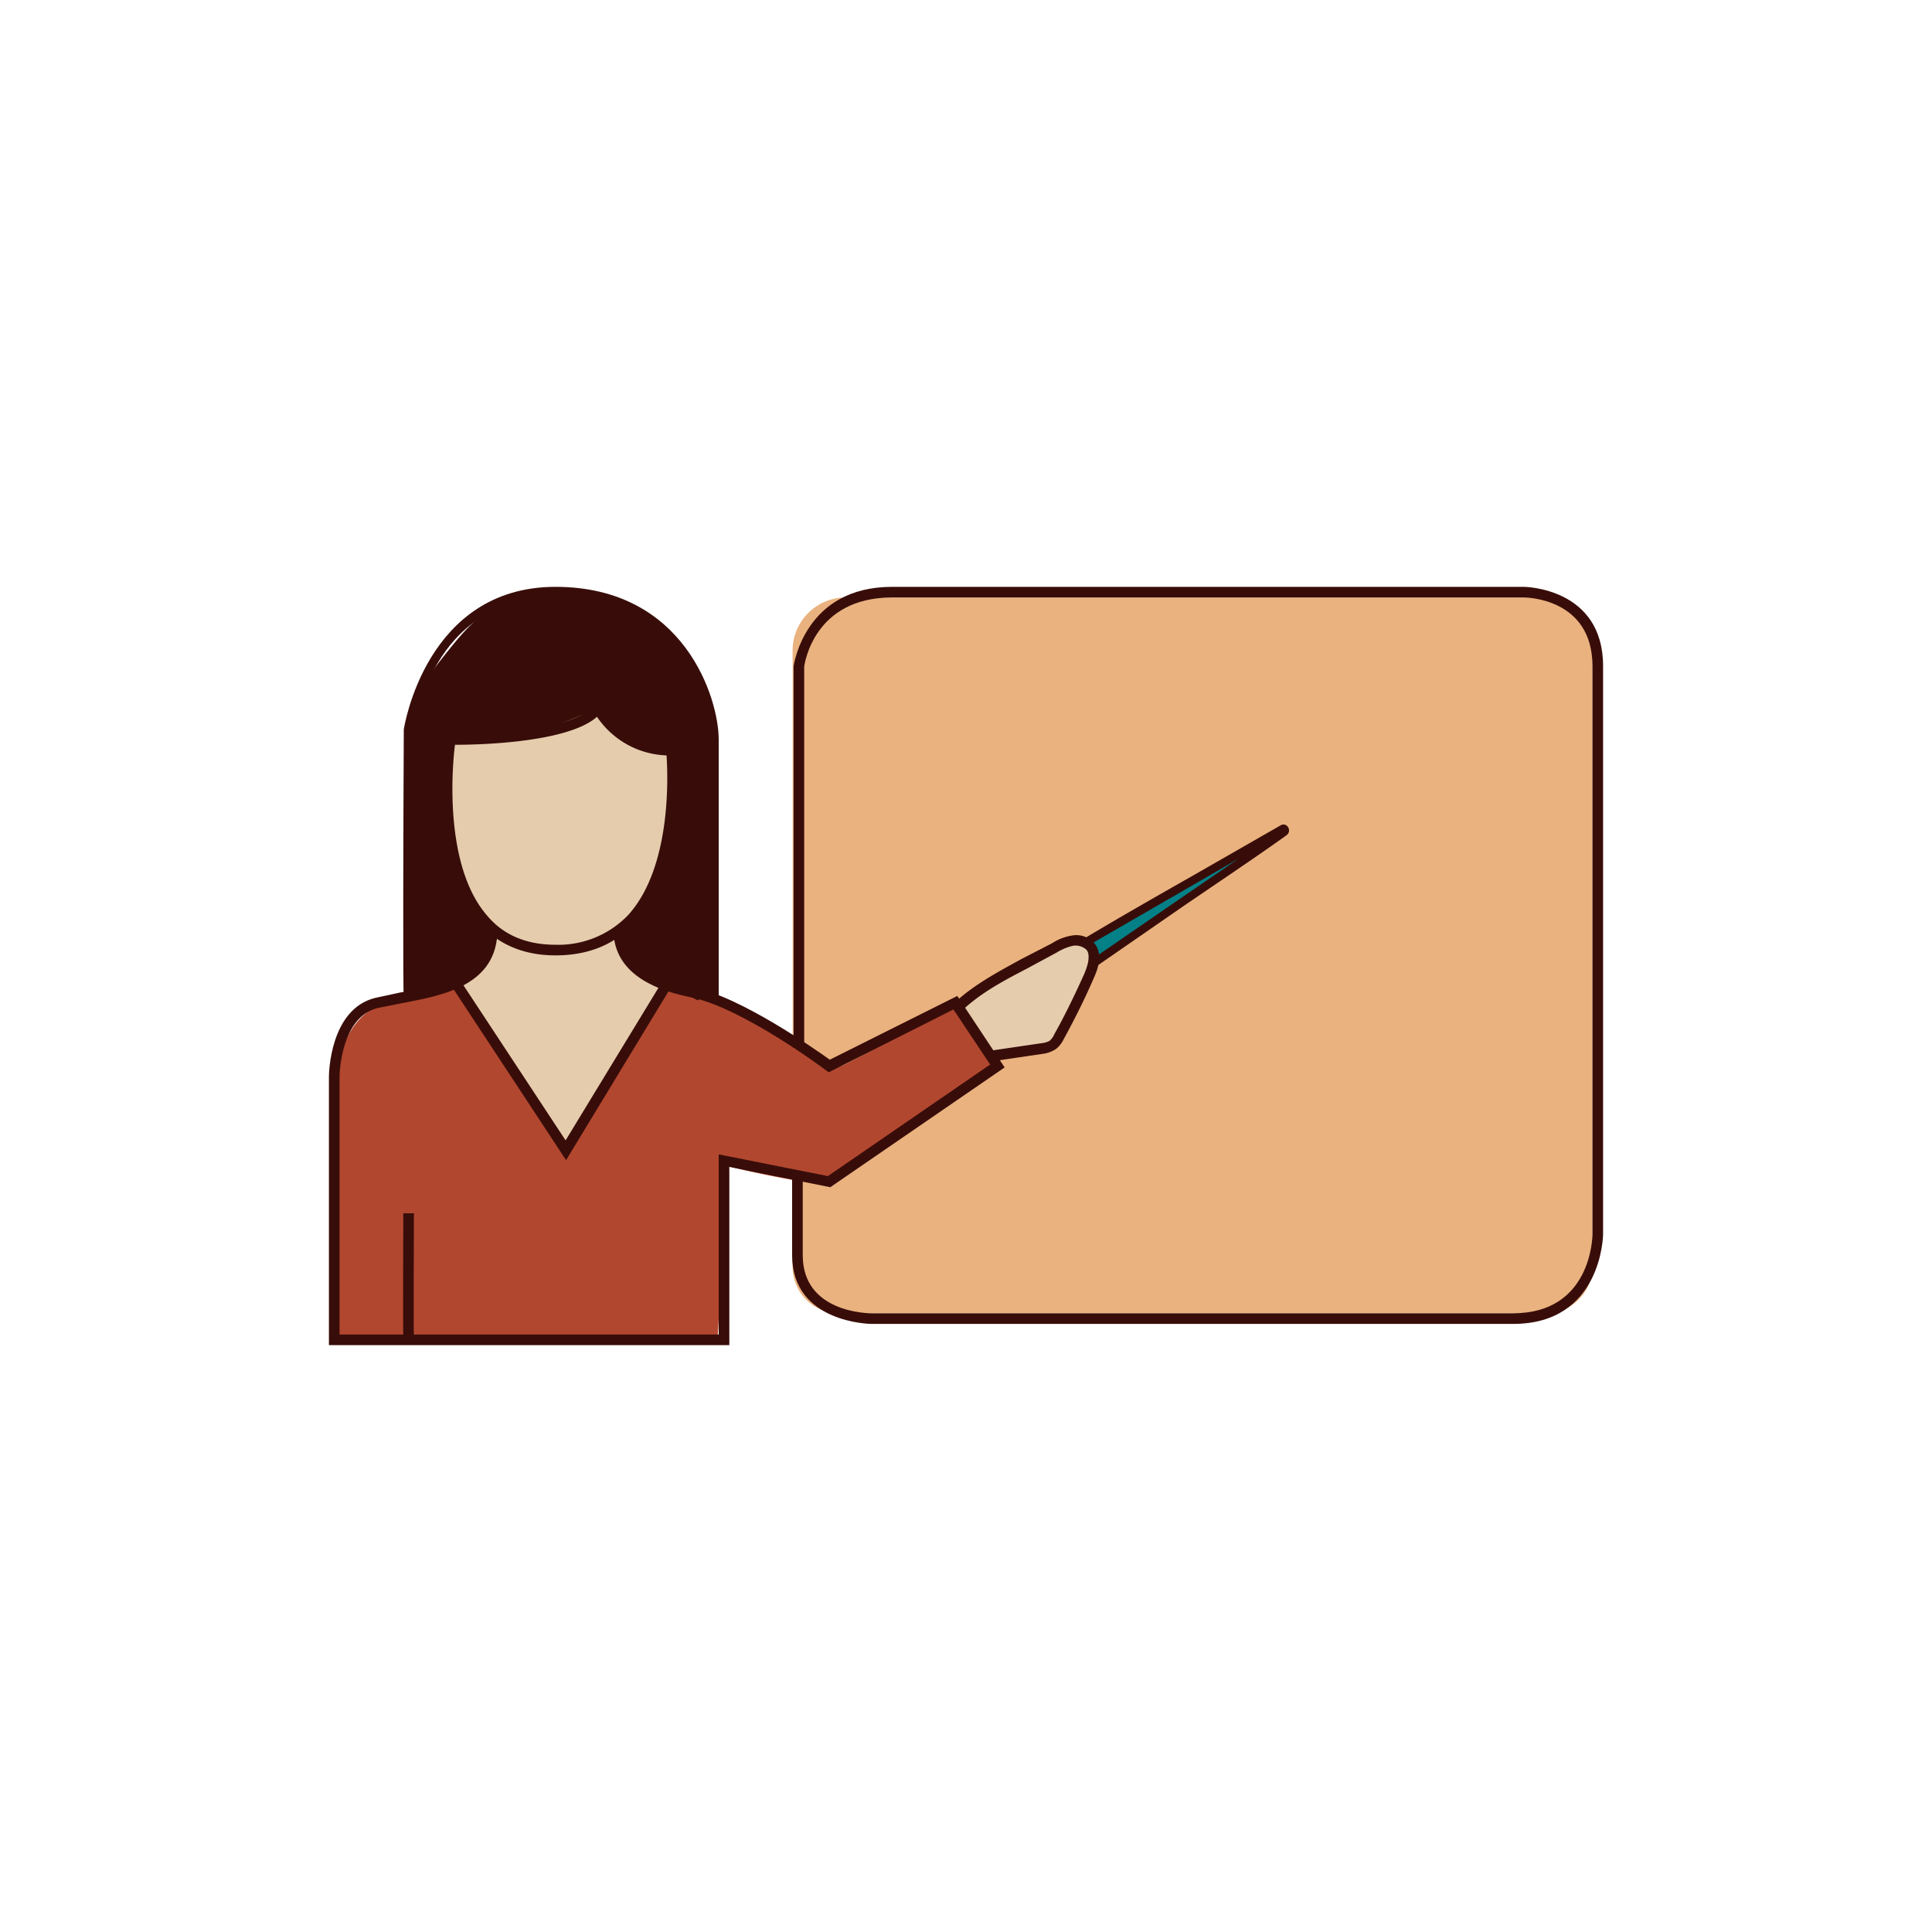 <?xml version="1.0" encoding="UTF-8"?> <svg xmlns="http://www.w3.org/2000/svg" id="Слой_1" data-name="Слой 1" viewBox="0 0 400 400"> <defs> <style>.cls-1{fill:#eab27f;}.cls-2{fill:#038187;}.cls-3{fill:#e5ccad;}.cls-4{fill:#b2472f;}.cls-5{fill:#380d09;}</style> </defs> <title>ИНТЕРАКТИВ</title> <path class="cls-1" d="M175.1,123.7H320.6a9.09,9.09,0,0,1,9.1,9.1h0V262.2a9.7,9.7,0,0,1-9.7,9.7H173.7a9.6,9.6,0,0,1-9.6-9.6h0V134.7a11,11,0,0,1,11-11Z"></path> <path class="cls-2" d="M224.8,194.8c13.3-8.3,25.7-14.5,38.9-22.8.7.5,1.6-.6,1.3.2a5.84,5.84,0,0,1-1.8,1.7l-37.5,26.6"></path> <path class="cls-3" d="M214,198.4c3.5-2.1,7.3-4.1,11.3-3.8.9,7.2-2.8,14.2-6.4,20.6a4,4,0,0,1-1.3,1.6,3.36,3.36,0,0,1-1.7.4l-9.8,1.2a2.58,2.58,0,0,1-1.2-.1,2.32,2.32,0,0,1-1.1-.8c-2.4-2.8-6.5-7.2-3.9-10.8S210.1,200.6,214,198.4Z"></path> <path class="cls-4" d="M148.5,278.1c.8-12.2,1.3-24.6,1.3-36.9,4.9,1.3,9.9,2.3,14.9,3.2,2.6.4,5.3.8,7.7-.3a18.15,18.15,0,0,0,4.4-3.5c6.2-5.7,14.5-8.5,21.6-13.2a43.13,43.13,0,0,0,8.7-7.3,29.89,29.89,0,0,1-8.4-12.9c-7.7,4.6-15.5,8.9-23.4,13-1.2.6-2.6,1.2-3.7.7a7.27,7.27,0,0,1-1.8-1.7,19.63,19.63,0,0,0-4.8-3.8,146.38,146.38,0,0,0-28.9-12.9l.9,1.8-19.1,33.3c-8.8-7.1-13.6-17.7-18-28.1-.8-1.8-1.7-3.8-3.5-4.6a8,8,0,0,0-4.1-.2c-6.8.7-14.4,1.8-18.6,7.2S70,222.5,70,228.1l-.4,47.8c0,.5-.1,1.4-.1,2"></path> <path class="cls-5" d="M147.8,155.6c-1.2-10.4-5.2-21.1-13.6-27.4a30.41,30.41,0,0,0-22.7-5.3,24.34,24.34,0,0,0-11,4c-3.2,2.2-5.7,5.3-8.1,8.3s-4.7,6-5.8,9.6a31.77,31.77,0,0,0-1.2,9.3l-.3,17.8c-.1,10-.1,20-.1,30a21.11,21.11,0,0,0,.6,5c4.4-3.8,10-3.7,13.8,1.1,2.2,2.7,3.5,6.1,5.4,9a89.94,89.94,0,0,0,7.6,9.9,42.84,42.84,0,0,0,10.7,1.2v-.3a36.42,36.42,0,0,1,3.3-4.7c2.9-5,6-9.9,8.9-14.9a1.88,1.88,0,0,1,1-1,2.3,2.3,0,0,1,2.3-2.1,15,15,0,0,1,5.8,2,1.78,1.78,0,0,1,1.6-.2l1.1.5c.1-.7.3-1.5.4-2.2.7-6,.2-12.1.1-18.1C147.7,176.6,148.9,166.1,147.8,155.6Z"></path> <path class="cls-3" d="M118.2,237.2c6.8-10.6,13.4-21.3,19.9-32.1-4.4-1.4-7.7-5.1-9.9-9.1a5.7,5.7,0,0,1-.5-1.4,4.39,4.39,0,0,1,1.7-2.9c3.9-3.9,6.2-9.1,7.5-14.5a88.45,88.45,0,0,0,1.9-16.3,14.8,14.8,0,0,0-.7-6.6c-5,1.3-9.6-2-12.5-6.2-.5-.6-1-1.3-1.7-1.4a3.28,3.28,0,0,0-1.4.4,63.61,63.61,0,0,1-29.4,6.3,79,79,0,0,0,.8,22.3c1.1,6.6,3.5,13.5,8.9,17.4a17.2,17.2,0,0,1-6.1,9.3,4.51,4.51,0,0,0-1.5,1.6c-.5,1.2.3,2.6,1.1,3.7l5.1,7.3,16.2,23.2C117.6,237.2,118.2,238.2,118.2,237.2Z"></path> <path class="cls-5" d="M151,278.5H68.1V222.9c0-.6.2-14,9.6-16.3l5.1-1.1c8.5-1.5,18-3.3,18-13.1H103c0,11.7-11.4,13.7-19.8,15.3l-5,1c-7.8,1.9-7.9,14.1-7.9,14.2v53.4h78.5V239l22.6,4.5L205,220.4,197.4,209l-25.8,13-.6-.4c-.2-.2-17.4-13-27.9-15.1S127,199.8,127,192.4h2.2c0,6.3,4.4,10,14.3,12s25.2,12.8,28.3,15l26.4-13.2L208,221l-36.1,24.8L151,241.6Z"></path> <path class="cls-5" d="M115,197.8c-6.6,0-12-2.3-15.9-6.8-10.7-12.4-7.1-37-7-38l.2-.9h.9c11.8,0,26.6-1.6,29.6-6.1l1-1.6.9,1.7a16.19,16.19,0,0,0,14.3,8.1h1v1c.1,1,2.3,23.7-8.4,35.6C127.5,195.5,121.9,197.8,115,197.8ZM94.2,154.2c-.6,4.6-2.3,25,6.6,35.3,3.4,4.1,8.2,6.1,14.2,6.1a20,20,0,0,0,15.1-6.2c8.9-9.9,8.2-28.6,7.9-33a18.1,18.1,0,0,1-14.4-8C117.9,153.5,100.9,154.2,94.2,154.2Z"></path> <path class="cls-5" d="M83.6,206.5c-.2-.8-.1-35.1,0-55.5.1-.5,4.6-29.5,31.4-29.5s33.8,23.2,33.8,31.6v53.2h-2.2V153.1c0-4.8-5.5-29.4-31.6-29.4s-29.2,27.1-29.2,27.4c-.1,21.3-.2,53.6,0,55Z"></path> <polygon class="cls-5" points="117.2 240.2 93.5 204.2 95.3 203 117.1 236.1 137 203.4 138.8 204.6 117.2 240.2"></polygon> <path class="cls-5" d="M83.5,277.4c-.1-2.2,0-25.2,0-26.2h2.2c0,.3-.1,24,0,26.1Z"></path> <path class="cls-5" d="M205.6,219.7l-.3-2.2,10.2-1.5a4.89,4.89,0,0,0,1.8-.5,3.87,3.87,0,0,0,1-1.4c2.3-4.1,4.3-8.3,6.2-12.5,1-2.4,1.2-4.1.4-5a3.4,3.4,0,0,0-2.7-.8,11.11,11.11,0,0,0-3.4,1.4l-6.3,3.4c-5,2.6-10.1,5.3-14.1,9.4l-1.6-1.6c4.2-4.2,9.5-7,14.6-9.8l6.4-3.3a10.68,10.68,0,0,1,4.1-1.6,5,5,0,0,1,4.6,1.5c1.9,2.2.9,5.2,0,7.2-1.9,4.4-4,8.6-6.3,12.8a5.57,5.57,0,0,1-1.6,2,6.38,6.38,0,0,1-2.8,1Z"></path> <path class="cls-5" d="M313.3,274.1H180.4c-.2,0-16.4-.2-16.4-14.2V243.4h2.2v16.5c0,11.9,13.6,12,14.2,12H313.3c16.1,0,16.4-15.7,16.4-16.3V137.9c0-14-13.6-14.2-14.2-14.2H184.7c-16.2,0-18.1,13.7-18.2,14.3v78.4h-2.2V137.9c.1-.3,2.3-16.4,20.4-16.4H315.5c.2,0,16.4.2,16.4,16.4V255.6C331.9,255.8,331.6,274.1,313.3,274.1Z"></path> <path class="cls-5" d="M226.8,200.2l-1-1.4,18.9-13,11.7-8-8.3,4.8L224.9,196l-.9-1.4c6.8-4.1,15.2-8.9,23.3-13.5l17.8-10.2a1.1,1.1,0,0,1,1.53.28.75.75,0,0,1,.07.12,1.2,1.2,0,0,1-.3,1.6c-5,3.6-13,9-20.8,14.3Z"></path> </svg> 
